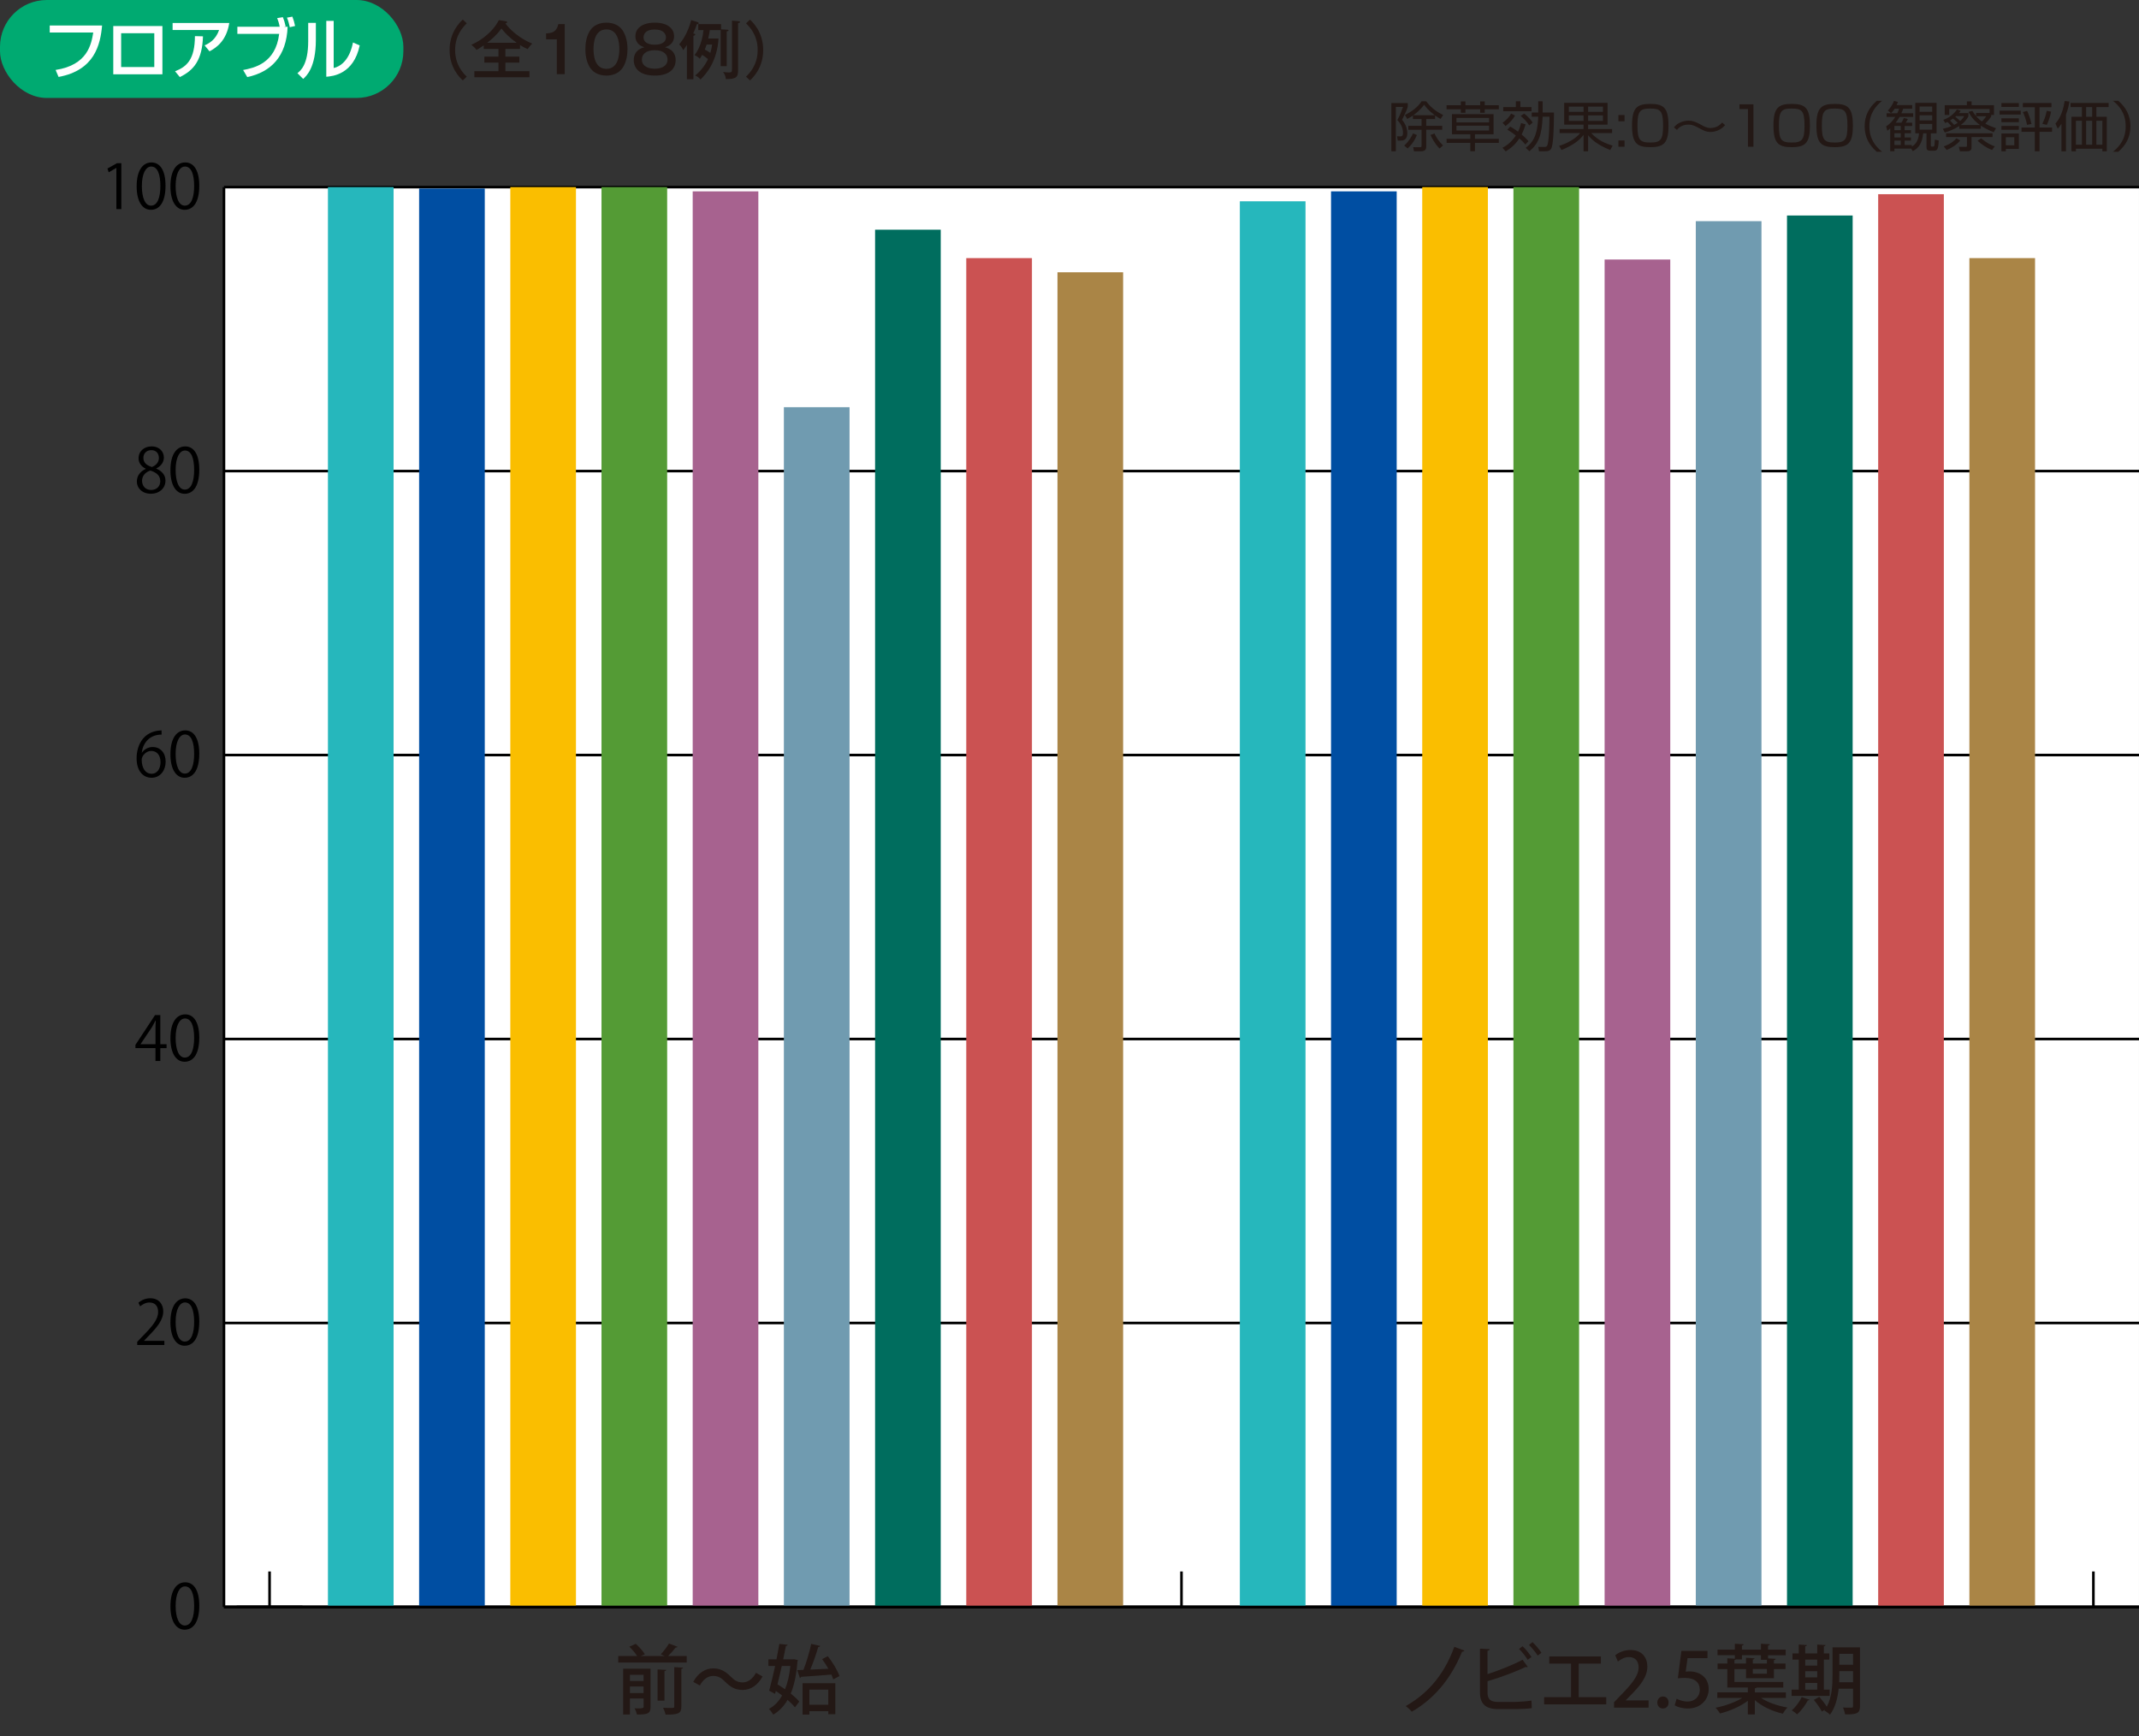 <?xml version="1.0" encoding="UTF-8"?>
<svg id="_レイヤー_2" data-name="レイヤー 2" xmlns="http://www.w3.org/2000/svg" viewBox="0 0 226.847 184.112">
  <rect x="0" y="0" width="226.847" height="184.112" fill="#333333" stroke="none"/>
  <defs>
    <style>
      .cls-1 {
        fill: #00aa71;
      }

      .cls-2, .cls-3 {
        stroke: #000;
        stroke-miterlimit: 10;
        stroke-width: .275px;
      }

      .cls-4 {
        fill: #aa8546;
      }

      .cls-5 {
        fill: #26b7bc;
      }

      .cls-6 {
        fill: #a7628f;
      }

      .cls-7 {
        fill: #006d5e;
      }

      .cls-8 {
        fill: #231815;
      }

      .cls-9 {
        fill: #fff;
      }

      .cls-10 {
        fill: #004ea2;
      }

      .cls-11 {
        fill: #cb5252;
      }

      .cls-3 {
        fill: none;
      }

      .cls-12 {
        fill: #fabe00;
      }

      .cls-13 {
        fill: #709bb0;
      }

      .cls-14 {
        fill: #549b35;
      }
    </style>
  </defs>
  <g id="_レイヤー_2-2" data-name="レイヤー 2">
    <rect class="cls-9" x="23.752" y="19.843" width="203.094" height="150.582"/>
    <g>
      <path class="cls-8" d="M149.297,10.928v.394c-.055.194-.108.377-.606,1.387.354.394.558.919.558,1.433,0,.303-.09.771-.678.771h-.342l-.071-.463.342.012c.228.006.294-.114.294-.337,0-.553-.21-.981-.6-1.387.294-.576.306-.61.6-1.393h-.762v4.697h-.474v-5.113h1.739ZM148.919,15.436c.569-.508.852-1.101.936-1.289l.413.177c-.342.799-.749,1.204-.983,1.421l-.365-.309ZM148.997,12.195c.612-.303,1.338-.781,1.764-1.449h.491c.366.479.857.993,1.8,1.449l-.271.417c-.155-.086-.312-.166-.588-.365v.376h-.936v.72h1.697v.416h-1.697v1.798c0,.188-.042.485-.539.485h-.762l-.084-.434.714.006c.149,0,.174-.04.174-.154v-1.701h-1.403v-.416h1.403v-.72h-.918v-.37c-.233.165-.426.268-.6.359l-.246-.417ZM152.158,12.218c-.666-.503-.93-.839-1.122-1.113-.42.582-.911.941-1.151,1.113h2.273ZM152.127,14.153c.228.49.479.844.911,1.272l-.371.325c-.504-.508-.792-1.079-.954-1.438l.414-.159Z"/>
      <path class="cls-8" d="M155.416,10.757v.404h1.56v-.404h.485v.404h1.493v.429h-1.493v.371h-.485v-.371h-1.56v.371h-.491v-.371h-1.512v-.429h1.512v-.404h.491ZM158.955,15.151h-2.53v.885h-.492v-.885h-2.519v-.428h2.519v-.479h-1.948v-2.14h4.413v2.14h-1.973v.479h2.53v.428ZM157.917,12.503h-3.454v.479h3.454v-.479ZM157.917,13.33h-3.454v.514h3.454v-.514Z"/>
      <path class="cls-8" d="M161.789,13.188c-.06.2-.156.554-.414,1.078.486.417.636.6.726.708l-.336.354c-.132-.165-.275-.342-.635-.645-.294.439-.684.907-1.445,1.375l-.342-.388c.239-.126.875-.462,1.415-1.295-.39-.314-.695-.497-.899-.622l.3-.326c.204.108.426.234.833.543.204-.411.271-.708.324-.919l.474.137ZM159.348,13.017c.348-.223.731-.634.911-.971l.414.211c-.228.411-.611.828-1.008,1.113l-.317-.354ZM161.237,10.745v.61h1.182v.439h-2.999v-.439h1.338v-.61h.479ZM162.178,13.302c-.197-.343-.611-.765-.905-1.01l.372-.246c.348.257.762.714.899.959l-.366.297ZM164.805,11.932c-.013,1.667-.055,3.425-.312,3.864-.107.177-.312.245-.558.245h-.72l-.071-.462.678.005c.096,0,.197-.028.252-.125.222-.377.252-2.545.252-3.082h-.726c-.084,1.935-.414,2.831-1.403,3.664l-.396-.365c1.025-.736,1.266-1.78,1.332-3.299h-.69v-.445h.69v-1.187h.468v1.187h1.205Z"/>
      <path class="cls-8" d="M170.763,15.915c-1.434-.588-2.009-1.17-2.339-1.575v1.707h-.485v-1.741c-.349.451-.882.999-2.339,1.604l-.252-.438c1.457-.475,2.021-1.102,2.236-1.358h-2.183v-.429h2.537v-.468h-2.052v-2.312h4.6v2.312h-2.062v.468h2.543v.429h-2.219c.768.799,1.528,1.106,2.278,1.335l-.264.468ZM167.939,11.305h-1.56v.559h1.56v-.559ZM167.939,12.235h-1.56v.588h1.56v-.588ZM169.996,11.305h-1.571v.559h1.571v-.559ZM169.996,12.235h-1.571v.588h1.571v-.588Z"/>
      <path class="cls-8" d="M172.29,12.2v.662h-.653v-.662h.653ZM172.29,14.9v.662h-.653v-.662h.653Z"/>
      <path class="cls-8" d="M175.018,11.019c1.445,0,1.932.435,1.932,2.323,0,1.809-.48,2.266-1.932,2.266-1.427,0-1.937-.423-1.937-2.294,0-1.86.498-2.295,1.937-2.295ZM173.658,13.324c0,1.535.264,1.792,1.385,1.792,1.079,0,1.331-.308,1.331-1.774,0-1.598-.281-1.832-1.361-1.832-1.109,0-1.354.291-1.354,1.814Z"/>
      <path class="cls-8" d="M182.955,13.268c-.504.599-1.188.725-1.529.725-.504,0-.791-.16-1.373-.479-.474-.263-.75-.297-1.008-.297-.239,0-.791.04-1.199.56l-.323-.269c.126-.143.27-.308.521-.445.27-.143.636-.268,1.025-.268.414,0,.785.131,1.308.422.354.2.642.359,1.043.359.695,0,1.079-.428,1.218-.582l.317.274Z"/>
      <path class="cls-8" d="M185.957,11.065v4.497h-.582v-4h-.899v-.497h1.481Z"/>
      <path class="cls-8" d="M190.018,11.019c1.445,0,1.932.435,1.932,2.323,0,1.809-.48,2.266-1.932,2.266-1.427,0-1.937-.423-1.937-2.294,0-1.86.498-2.295,1.937-2.295ZM188.658,13.324c0,1.535.264,1.792,1.385,1.792,1.079,0,1.331-.308,1.331-1.774,0-1.598-.281-1.832-1.361-1.832-1.109,0-1.354.291-1.354,1.814Z"/>
      <path class="cls-8" d="M194.572,11.019c1.445,0,1.932.435,1.932,2.323,0,1.809-.48,2.266-1.932,2.266-1.427,0-1.937-.423-1.937-2.294,0-1.86.498-2.295,1.937-2.295ZM193.211,13.324c0,1.535.264,1.792,1.385,1.792,1.079,0,1.331-.308,1.331-1.774,0-1.598-.281-1.832-1.361-1.832-1.109,0-1.354.291-1.354,1.814Z"/>
      <path class="cls-8" d="M199.604,10.688c-.689.571-1.35,1.336-1.35,2.705,0,1.37.66,2.135,1.35,2.705h-.563c-.821-.707-1.289-1.552-1.289-2.705,0-1.152.468-1.997,1.289-2.705h.563Z"/>
      <path class="cls-8" d="M203.122,14.141v-3.236h2.255v3.236h-.606v1.261c0,.086,0,.143.103.143h.132c.048,0,.12-.011.144-.119.024-.138.03-.325.042-.616l.414.091c-.024,1.05-.24,1.079-.498,1.079h-.407c-.294,0-.39-.098-.39-.371v-1.467h-.349c-.125,1.073-.461,1.535-1.103,1.889l-.174-.273h-1.775v.279h-.444v-2.42c-.113.103-.197.166-.306.246l-.132-.457c.168-.114.576-.382.972-1.01h-.918v-.383h1.134c.096-.205.144-.354.186-.485h-.468c-.161.257-.27.365-.384.479l-.342-.285c.139-.137.42-.428.654-1.021l.42.114c-.061.16-.091.223-.139.331h1.649v.382h-.953c-.072.206-.114.326-.187.485h1.248v.383h-1.445c-.132.245-.3.474-.414.616h.611c.15-.24.204-.365.252-.497l.432.108c-.065.132-.096.183-.228.389h.684v.348h-.798v.445h.666v.325h-.666v.451h.666v.331h-.666v.468h.762v.165c.187-.108.696-.428.762-1.403h-.396ZM201.581,13.359h-.672v.445h.672v-.445ZM201.581,14.129h-.672v.451h.672v-.451ZM201.581,14.911h-.672v.468h.672v-.468ZM204.915,11.299h-1.338v.559h1.338v-.559ZM204.915,12.223h-1.338v.548h1.338v-.548ZM204.915,13.148h-1.338v.605h1.338v-.605Z"/>
      <path class="cls-8" d="M206.045,13.667c.419-.097.659-.183.905-.291-.156-.183-.306-.331-.408-.434-.113.057-.149.068-.245.103l-.204-.337c.647-.211,1.188-.685,1.445-1.096l.396.137c-.06.086-.102.148-.18.246h1.001v.331c-.071.148-.246.514-.821.936h2.051c-.359-.257-.815-.634-1.224-1.398l.414-.108c.09.148.192.314.396.56v-.331h1.428v-.428h-4.275v.633h-.48v-1.038h2.351v-.399h.498v.399h2.375v1.038h-.3v.172c-.198.319-.521.645-.618.747.366.206.738.349,1.134.491l-.246.422c-.653-.257-1.05-.485-1.361-.696v.325h-2.291v-.285c-.539.343-1.019.531-1.535.69l-.203-.388ZM206.141,15.528c.252-.092.84-.297,1.35-.861l.396.228c-.336.429-.899.805-1.439,1.011l-.306-.377ZM209.085,14.534v1.13c0,.251-.144.377-.468.377h-.762l-.114-.474.702.006c.072,0,.156,0,.156-.098v-.941h-2.207v-.399h4.923v.399h-2.23ZM207.623,13.023c-.139-.144-.265-.246-.504-.451-.156.114-.234.165-.312.211.119.114.312.313.438.457.12-.058.27-.144.378-.217ZM207.442,12.309c-.035.028-.06.052-.077.068.335.291.371.319.51.457.275-.234.354-.383.432-.525h-.864ZM209.577,12.326c.259.291.468.462.606.559.329-.331.401-.462.455-.559h-1.062ZM210.099,14.671c.636.525,1.097.726,1.451.851l-.288.388c-.588-.233-1.037-.542-1.535-.981l.372-.257Z"/>
      <path class="cls-8" d="M214.306,11.733v.416h-2.243v-.416h2.243ZM214.102,10.928v.411h-1.847v-.411h1.847ZM214.102,12.549v.41h-1.847v-.41h1.847ZM214.102,13.359v.405h-1.847v-.405h1.847ZM214.102,14.163v1.633h-1.379v.245h-.468v-1.878h1.847ZM213.623,14.557h-.899v.851h.899v-.851ZM215.799,16.041v-2.061h-1.409v-.456h1.409v-2.151h-1.271v-.445h3.034v.445h-1.266v2.151h1.332v.456h-1.332v2.061h-.497ZM214.971,13.239c-.078-.469-.27-1.005-.438-1.358l.45-.12c.132.279.365.901.461,1.387l-.474.092ZM216.596,13.125c.097-.194.354-.73.462-1.376l.468.092c-.09.451-.252.981-.456,1.403l-.474-.119Z"/>
      <path class="cls-8" d="M219.1,16.047h-.479v-2.922c-.18.279-.27.382-.39.514l-.246-.525c.282-.337.762-.981.978-2.402l.504.057c-.036.24-.102.69-.366,1.387v3.893ZM223.622,11.356h-1.295v1.027h1.104v3.664h-.468v-.274h-2.807v.274h-.468v-3.664h1.104v-1.027h-1.205v-.439h4.035v.439ZM220.791,12.805h-.636v2.54h.636v-2.54ZM221.877,11.356h-.636v1.027h.636v-1.027ZM221.877,12.805h-.636v2.54h.636v-2.54ZM222.962,12.805h-.636v2.54h.636v-2.54Z"/>
      <path class="cls-8" d="M224.087,16.098c.665-.548,1.349-1.312,1.349-2.705s-.684-2.157-1.349-2.705h.563c.815.708,1.289,1.553,1.289,2.705,0,1.153-.474,1.998-1.289,2.705h-.563Z"/>
    </g>
    <g>
      <g>
        <line class="cls-3" x1="23.752" y1="170.425" x2="226.847" y2="170.425"/>
        <g>
          <line class="cls-3" x1="28.588" y1="170.425" x2="28.588" y2="166.66"/>
          <line class="cls-3" x1="38.259" y1="170.425" x2="38.259" y2="166.66"/>
          <line class="cls-3" x1="47.93" y1="170.425" x2="47.93" y2="166.66"/>
          <line class="cls-3" x1="57.602" y1="170.425" x2="57.602" y2="166.66"/>
          <line class="cls-3" x1="67.273" y1="170.425" x2="67.273" y2="166.66"/>
          <line class="cls-3" x1="76.944" y1="170.425" x2="76.944" y2="166.66"/>
          <line class="cls-3" x1="86.615" y1="170.425" x2="86.615" y2="166.66"/>
          <line class="cls-3" x1="96.286" y1="170.425" x2="96.286" y2="166.66"/>
          <line class="cls-3" x1="105.957" y1="170.425" x2="105.957" y2="166.66"/>
          <line class="cls-3" x1="115.629" y1="170.425" x2="115.629" y2="166.66"/>
          <line class="cls-3" x1="125.3" y1="170.425" x2="125.3" y2="166.66"/>
          <line class="cls-3" x1="134.971" y1="170.425" x2="134.971" y2="166.66"/>
          <line class="cls-3" x1="144.642" y1="170.425" x2="144.642" y2="166.66"/>
          <line class="cls-3" x1="154.313" y1="170.425" x2="154.313" y2="166.66"/>
          <line class="cls-3" x1="163.984" y1="170.425" x2="163.984" y2="166.66"/>
          <line class="cls-3" x1="173.656" y1="170.425" x2="173.656" y2="166.66"/>
          <line class="cls-3" x1="183.327" y1="170.425" x2="183.327" y2="166.66"/>
          <line class="cls-3" x1="192.998" y1="170.425" x2="192.998" y2="166.66"/>
          <line class="cls-3" x1="202.669" y1="170.425" x2="202.669" y2="166.66"/>
          <line class="cls-3" x1="212.34" y1="170.425" x2="212.34" y2="166.66"/>
          <line class="cls-3" x1="222.011" y1="170.425" x2="222.011" y2="166.66"/>
        </g>
      </g>
      <g>
        <g>
          <path d="M18.075,170.337c0-1.703.663-2.528,1.573-2.528.923,0,1.488.871,1.488,2.463,0,1.69-.591,2.562-1.56,2.562-.884,0-1.502-.871-1.502-2.496ZM20.59,170.298c0-1.216-.292-2.054-.975-2.054-.579,0-.988.773-.988,2.054s.357,2.093.969,2.093c.722,0,.994-.936.994-2.093Z"/>
          <g>
            <path d="M17.431,142.64h-2.88v-.331l.475-.501c1.157-1.17,1.742-1.879,1.742-2.672,0-.52-.228-1.001-.93-1.001-.39,0-.741.215-.975.403l-.183-.377c.299-.267.741-.475,1.262-.475.981,0,1.371.715,1.371,1.385,0,.916-.644,1.696-1.651,2.71l-.383.403v.013h2.151v.442Z"/>
            <path d="M18.074,140.222c0-1.703.663-2.528,1.573-2.528.923,0,1.488.871,1.488,2.463,0,1.69-.591,2.562-1.56,2.562-.884,0-1.502-.871-1.502-2.496ZM20.589,140.183c0-1.216-.292-2.054-.975-2.054-.579,0-.988.773-.988,2.054s.357,2.093.969,2.093c.722,0,.994-.936.994-2.093Z"/>
          </g>
          <g>
            <path d="M17.002,112.523h-.514v-1.365h-2.126v-.345l2.08-3.159h.56v3.088h.663v.416h-.663v1.365ZM14.909,110.741h1.58v-1.729c0-.267.013-.527.025-.78h-.025c-.149.299-.267.507-.391.728l-1.189,1.769v.013Z"/>
            <path d="M18.074,110.105c0-1.703.663-2.528,1.573-2.528.923,0,1.488.871,1.488,2.463,0,1.69-.591,2.562-1.56,2.562-.884,0-1.502-.871-1.502-2.496ZM20.589,110.066c0-1.216-.292-2.054-.975-2.054-.579,0-.988.773-.988,2.054s.357,2.093.969,2.093c.722,0,.994-.936.994-2.093Z"/>
          </g>
          <g>
            <path d="M15.052,79.824c.221-.324.617-.598,1.138-.598.825,0,1.378.617,1.378,1.554,0,.891-.546,1.703-1.495,1.703s-1.586-.787-1.586-2.048c0-1.307.61-2.672,2.19-2.932.182-.025.345-.045.455-.045l.006.448c-1.352,0-1.995.981-2.105,1.917h.02ZM17.022,80.82c0-.748-.403-1.184-.988-1.184-.572,0-1.008.56-1.008.924.007.891.384,1.501,1.06,1.501.565,0,.937-.507.937-1.241Z"/>
            <path d="M18.074,79.987c0-1.703.663-2.528,1.573-2.528.923,0,1.488.871,1.488,2.463,0,1.69-.591,2.562-1.56,2.562-.884,0-1.502-.871-1.502-2.496ZM20.589,79.948c0-1.216-.292-2.054-.975-2.054-.579,0-.988.773-.988,2.054s.357,2.093.969,2.093c.722,0,.994-.936.994-2.093Z"/>
          </g>
          <g>
            <path d="M15.455,49.708c-.526-.253-.76-.682-.76-1.098,0-.755.591-1.268,1.378-1.268.884,0,1.307.598,1.307,1.183,0,.416-.222.871-.8,1.15v.026c.598.253.969.688.969,1.273,0,.826-.677,1.392-1.534,1.392-.93,0-1.502-.592-1.502-1.294,0-.63.377-1.085.942-1.339v-.026ZM16.996,51.034c0-.61-.409-.923-1.053-1.131-.572.188-.878.604-.878,1.086,0,.553.37.975.955.975.624,0,.976-.422.976-.93ZM15.207,48.558c-.006.521.364.807.904.969.422-.162.74-.494.74-.955,0-.41-.228-.832-.799-.832-.565,0-.846.396-.846.818Z"/>
            <path d="M18.074,49.871c0-1.703.663-2.528,1.573-2.528.923,0,1.488.871,1.488,2.463,0,1.69-.591,2.562-1.56,2.562-.884,0-1.502-.871-1.502-2.496ZM20.589,49.832c0-1.216-.292-2.054-.975-2.054-.579,0-.988.773-.988,2.054s.357,2.093.969,2.093c.722,0,.994-.936.994-2.093Z"/>
          </g>
          <g>
            <path d="M12.342,22.173v-4.361h-.014l-.799.461-.131-.402,1.008-.566h.462v4.869h-.526Z"/>
            <path d="M14.493,19.755c0-1.703.663-2.528,1.573-2.528.923,0,1.488.871,1.488,2.463,0,1.69-.591,2.562-1.56,2.562-.884,0-1.502-.871-1.502-2.496ZM17.008,19.716c0-1.216-.292-2.054-.975-2.054-.579,0-.988.773-.988,2.054s.357,2.093.969,2.093c.722,0,.994-.936.994-2.093Z"/>
            <path d="M18.074,19.755c0-1.703.663-2.528,1.573-2.528.923,0,1.488.871,1.488,2.463,0,1.69-.591,2.562-1.56,2.562-.884,0-1.502-.871-1.502-2.496ZM20.589,19.716c0-1.216-.292-2.054-.975-2.054-.579,0-.988.773-.988,2.054s.357,2.093.969,2.093c.722,0,.994-.936.994-2.093Z"/>
          </g>
        </g>
        <line class="cls-3" x1="23.752" y1="170.425" x2="23.752" y2="19.843"/>
        <g>
          <line class="cls-3" x1="23.752" y1="170.425" x2="226.847" y2="170.425"/>
          <line class="cls-3" x1="23.752" y1="140.308" x2="226.847" y2="140.308"/>
          <line class="cls-3" x1="23.752" y1="110.192" x2="226.847" y2="110.192"/>
          <line class="cls-3" x1="23.752" y1="80.075" x2="226.847" y2="80.075"/>
          <line class="cls-3" x1="23.752" y1="49.959" x2="226.847" y2="49.959"/>
          <line class="cls-3" x1="23.752" y1="19.843" x2="226.847" y2="19.843"/>
        </g>
      </g>
      <g>
        <rect class="cls-2" x="25.106" y="170.425" width="6.963"/>
        <rect class="cls-5" x="34.778" y="19.843" width="6.963" height="150.582"/>
        <rect class="cls-10" x="44.449" y="19.993" width="6.963" height="150.431"/>
        <rect class="cls-12" x="54.12" y="19.843" width="6.963" height="150.582"/>
        <rect class="cls-14" x="63.791" y="19.843" width="6.963" height="150.582"/>
        <rect class="cls-6" x="73.462" y="20.294" width="6.963" height="150.13"/>
        <rect class="cls-13" x="83.133" y="43.183" width="6.963" height="127.242"/>
        <rect class="cls-7" x="92.805" y="24.36" width="6.963" height="146.065"/>
        <rect class="cls-11" x="102.476" y="27.372" width="6.963" height="143.053"/>
        <rect class="cls-4" x="112.147" y="28.877" width="6.963" height="141.547"/>
        <rect class="cls-5" x="131.489" y="21.348" width="6.963" height="149.076"/>
        <rect class="cls-10" x="141.16" y="20.294" width="6.963" height="150.13"/>
        <rect class="cls-12" x="150.832" y="19.843" width="6.963" height="150.582"/>
        <rect class="cls-14" x="160.503" y="19.843" width="6.963" height="150.582"/>
        <rect class="cls-6" x="170.174" y="27.522" width="6.963" height="142.902"/>
        <rect class="cls-13" x="179.845" y="23.456" width="6.963" height="146.968"/>
        <rect class="cls-7" x="189.516" y="22.854" width="6.963" height="147.57"/>
        <rect class="cls-11" x="199.187" y="20.595" width="6.963" height="149.829"/>
        <rect class="cls-4" x="208.859" y="27.372" width="6.963" height="143.053"/>
      </g>
    </g>
    <g>
      <path class="cls-8" d="M71.859,174.651c-.032.057-.104.08-.208.08-.199.264-.52.624-.799.896h1.975v.688h-7.26v-.688h1.998c-.184-.304-.52-.703-.823-.991l.688-.304c.353.319.768.783.96,1.104l-.432.191h2.526l-.408-.176c.288-.312.664-.792.872-1.151l.911.352ZM68.989,176.97v4.085c0,.712-.376.776-1.447.776-.032-.192-.144-.48-.248-.656.152.009.304.009.432.009q.528,0,.528-.137v-.919h-1.447v1.703h-.72v-4.861h2.902ZM68.253,177.617h-1.447v.663h1.447v-.663ZM66.806,179.552h1.447v-.695h-1.447v.695ZM70.652,177.098c-.008.071-.056.111-.184.136v3.126h-.728v-3.31l.911.048ZM72.259,180.984c0,.728-.305.871-1.672.855-.04-.2-.159-.52-.271-.72.231.008.456.016.632.016.56,0,.56-.008.56-.159v-4.166l.936.048c-.008.064-.056.112-.184.136v3.99Z"/>
      <path class="cls-8" d="M80.874,177.793c-.52.943-1.271,1.432-2.119,1.432-.743,0-1.287-.296-1.847-.864-.392-.392-.712-.623-1.279-.623-.584,0-1.088.407-1.407,1.015l-.704-.383c.521-.944,1.271-1.432,2.119-1.432.744,0,1.287.296,1.848.863.392.392.711.624,1.279.624.583,0,1.087-.408,1.406-1.016l.704.384Z"/>
      <path class="cls-8" d="M84.213,175.962l.407.096c-.008.057-.023.097-.048.136-.104,1.392-.336,2.52-.712,3.415.368.296.696.591.904.855l-.456.607c-.184-.24-.464-.512-.783-.792-.393.68-.896,1.191-1.52,1.567-.104-.191-.304-.464-.464-.607.567-.296,1.039-.775,1.407-1.432-.224-.168-.447-.327-.672-.479l-.08.312-.623-.336c.191-.688.416-1.639.632-2.622h-.712v-.704h.855c.112-.575.216-1.135.304-1.639l.88.096c-.008.072-.064.112-.185.12-.079.432-.184.92-.287,1.423h1.023l.128-.016ZM82.91,176.682c-.151.672-.304,1.343-.456,1.951.265.159.536.336.8.52.28-.688.472-1.512.567-2.471h-.911ZM87.788,175.643c.512.647,1.047,1.519,1.239,2.11l-.656.352c-.048-.151-.12-.327-.2-.512-1.19.104-2.414.185-3.214.24-.008.072-.072.112-.128.12l-.279-.832.655-.023c.312-.784.655-1.919.823-2.759l.96.216c-.024.072-.104.112-.216.12-.2.712-.528,1.663-.84,2.391.6-.024,1.264-.056,1.919-.088-.2-.352-.432-.712-.664-1.023l.601-.312ZM85.117,181.831v-3.326h3.47v3.294h-.743v-.32h-2.007v.353h-.72ZM87.843,179.193h-2.007v1.599h2.007v-1.599Z"/>
    </g>
    <g>
      <path class="cls-8" d="M155.305,175.051c-.04.08-.152.12-.248.12-1.271,3.086-3.118,5.077-5.333,6.364-.136-.168-.424-.439-.647-.6,2.135-1.199,4.014-3.126,5.157-6.284l1.071.399Z"/>
      <path class="cls-8" d="M160.69,180.496c.368-.008,1.247-.057,1.728-.145.008.265.023.552.031.808-.479.064-1.319.097-1.687.097h-1.896c-1.303,0-1.91-.552-1.91-1.76v-4.653l1.031.056c-.008.08-.072.145-.232.168v2.479c1.128-.36,2.727-.983,3.718-1.527l.552.76c-.031.023-.071.031-.119.031-.04,0-.08-.008-.12-.023-.863.432-2.663,1.119-4.03,1.511v1.207c0,.736.353.992,1.128.992h1.807ZM161.473,174.587c.336.312.729.808.944,1.144l-.4.296c-.199-.336-.615-.872-.919-1.151l.375-.288ZM162.521,174.155c.344.312.743.792.951,1.128l-.392.295c-.208-.327-.632-.839-.928-1.127l.368-.296Z"/>
      <path class="cls-8" d="M164.308,175.675h5.469v.759h-2.351v3.559h2.918v.76h-6.588v-.76h2.854v-3.559h-2.303v-.759Z"/>
      <path class="cls-8" d="M174.834,181.104h-3.662v-.567l.631-.664c1.271-1.303,1.976-2.135,1.976-3.038,0-.584-.28-1.096-1.04-1.096-.463,0-.879.248-1.159.472l-.279-.663c.367-.304.951-.56,1.623-.56,1.239,0,1.782.839,1.782,1.751,0,1.104-.751,2.022-1.799,3.078l-.495.504v.016h2.423v.768Z"/>
      <path class="cls-8" d="M175.764,180.56c0-.367.256-.64.6-.64.352,0,.592.264.592.64,0,.368-.232.632-.6.632-.368,0-.592-.279-.592-.632Z"/>
      <path class="cls-8" d="M181.082,175.083v.768h-2.111l-.2,1.431c.12-.008.232-.023.4-.023,1.095,0,2.039.64,2.039,1.871,0,1.159-.888,2.062-2.199,2.062-.592,0-1.127-.16-1.407-.336l.208-.703c.24.136.68.304,1.167.304.68,0,1.287-.464,1.287-1.247,0-.776-.527-1.264-1.599-1.264-.304,0-.527.016-.728.048l.376-2.91h2.767Z"/>
      <path class="cls-8" d="M189.4,180.072h-2.639c.712.479,1.783.848,2.807,1.016-.168.159-.384.455-.487.655-1.088-.24-2.207-.76-2.975-1.439v1.52h-.743v-1.447c-.792.6-1.943,1.096-2.951,1.343-.104-.184-.312-.455-.472-.607.983-.191,2.087-.575,2.831-1.039h-2.646v-.592h3.238v-.512h-2.175v-1.959h-1.032v-.592h1.032v-.552l.799.048v-.375h-1.839v-.592h1.839v-.624l.936.056c-.008.064-.056.112-.184.137v.432h2.015v-.624l.943.056c-.008.072-.063.112-.191.137v.432h1.871v.592h-1.871v.335l.815.048c-.008.064-.064.112-.192.137v.359h1.231v.592h-1.231v.968h-2.958v-.968h-1.231v1.367h5.182v.592h-2.831c-.023.04-.08.072-.184.088v.424h3.294v.592ZM184.099,175.987c-.024.032-.08.056-.16.072v.359h1.231v-.607l.903.056c-.008.064-.056.112-.184.128v.424h1.495v-.392h-.632v-.487h-2.015v.447h-.64ZM187.385,177.506v-.496h-1.495v.496h1.495Z"/>
      <path class="cls-8" d="M194.041,179.193v.664h-4.037v-.664h.76v-3.182h-.664v-.664h.664v-.936l.871.056c-.008.064-.063.104-.184.128v.752h1.271v-.936l.879.056c-.008.064-.056.112-.176.128v.752h.576v.664h-.576v3.182h.615ZM191.907,180.264c-.023.057-.079.08-.184.072-.264.52-.712,1.104-1.135,1.479-.137-.136-.4-.328-.568-.432.4-.328.815-.88,1.056-1.399l.831.279ZM192.723,176.011h-1.271v.631h1.271v-.631ZM191.452,177.234v.656h1.271v-.656h-1.271ZM191.452,178.481v.712h1.271v-.712h-1.271ZM197.256,174.707v6.229c0,.752-.288.896-1.583.88-.024-.2-.128-.528-.224-.728.231.016.472.016.655.016.376,0,.416,0,.416-.168v-1.839h-1.527c-.104.983-.352,2.007-.92,2.75-.12-.128-.424-.359-.592-.439l.064-.088-.336.192c-.152-.328-.527-.848-.848-1.231l.584-.32c.271.312.6.728.791,1.04.552-1.016.608-2.312.608-3.351v-2.942h2.91ZM195.065,177.65c0,.24-.008.496-.016.76h1.472v-1.176h-1.456v.416ZM196.521,175.395h-1.456v1.159h1.456v-1.159Z"/>
    </g>
    <line class="cls-3" x1="23.752" y1="170.425" x2="226.847" y2="170.425"/>
    <g>
      <g>
        <rect class="cls-1" x="0" width="42.779" height="10.388" rx="4.961" ry="4.961"/>
        <g>
          <path class="cls-9" d="M10.827,2.704c-.183,2.038-.792,4.749-4.615,5.456l-.315-.742c3.396-.519,3.789-2.731,3.992-3.971h-4.616v-.743h5.555Z"/>
          <path class="cls-9" d="M17.224,2.761v5.119h-5.211V2.761h5.211ZM16.363,3.524h-3.516v3.586h3.516v-3.586Z"/>
          <path class="cls-9" d="M24.316,2.439c-.302,1.891-1.366,2.619-2.095,3.005l-.525-.631c.47-.21,1.17-.581,1.541-1.632h-4.931v-.742h6.01ZM18.566,7.558c1.246-.482,2.094-1.246,2.107-3.726l.854.021c-.077,2.514-.966,3.6-2.458,4.321l-.504-.617Z"/>
          <path class="cls-9" d="M29.999,1.822c.126.294.195.532.294.974l-.203.042h.413c-.119,3.151-1.765,4.805-4.279,5.337l-.441-.75c1.128-.217,3.446-.679,3.824-3.831h-4.434v-.756h4.489c-.077-.406-.161-.645-.266-.918l.603-.098ZM30.735,2.887c-.05-.28-.183-.75-.302-1.016l.574-.105c.134.344.196.554.287.988l-.56.133Z"/>
          <path class="cls-9" d="M33.498,4.217c0,2.942-.995,3.839-1.345,4.153l-.609-.609c.321-.259,1.142-.896,1.142-3.39v-1.947h.812v1.793ZM35.388,7.215c1.61-.385,1.975-2.354,2.045-2.711l.715.309c-.645,3.082-2.879,3.271-3.544,3.327V2.214h.784v5.001Z"/>
        </g>
      </g>
      <g>
        <path class="cls-8" d="M49.501,2.478c-.364.364-1.234,1.221-1.234,2.826,0,1.604.87,2.468,1.234,2.825l-.419.398c-.31-.283-1.402-1.315-1.402-3.224,0-1.902,1.093-2.94,1.402-3.225l.419.398Z"/>
        <path class="cls-8" d="M53.6,6.005h1.478v.634h-1.478v.91h2.55v.641h-5.841v-.641h2.557v-.91h-1.497v-.634h1.497v-.816h-1.565v-.378c-.425.304-.641.419-.769.486-.107-.183-.351-.398-.546-.547.539-.229,2.117-1.059,2.92-2.616l.749.121c.054.007.128.034.128.095,0,.074-.04.087-.183.128.007.021.911,1.342,2.84,2.145-.148.142-.392.432-.472.587-.264-.114-.513-.236-.816-.432v.411h-1.552v.816ZM54.794,4.534c-.85-.6-1.241-1.052-1.619-1.511-.525.735-1.099,1.194-1.504,1.511h3.123Z"/>
        <path class="cls-8" d="M59.892,7.866h-.843v-3.696h-1.134v-.627c.635-.033,1.1-.142,1.302-.991h.675v5.314Z"/>
        <path class="cls-8" d="M66.061,3.267c.438.701.485,1.518.485,1.942,0,.378-.04,1.248-.485,1.942-.473.735-1.255.863-1.747.863-.931,0-1.477-.425-1.754-.863-.432-.688-.479-1.504-.479-1.942,0-.492.067-1.288.479-1.942.378-.601,1.032-.863,1.754-.863.742,0,1.383.283,1.747.863ZM62.945,5.209c0,.566.081,2.091,1.369,2.091,1.281,0,1.369-1.524,1.369-2.091,0-.668-.128-2.091-1.369-2.091-1.261,0-1.369,1.457-1.369,2.091Z"/>
        <path class="cls-8" d="M71.656,6.39c0,.681-.425,1.625-2.219,1.625-.385,0-1.167-.047-1.68-.466-.316-.256-.546-.66-.546-1.159,0-1.073.863-1.309,1.126-1.376-.27-.095-.95-.324-.95-1.188,0-.782.674-1.423,2.057-1.423,1.423,0,2.044.688,2.044,1.423,0,.863-.688,1.093-.958,1.188.715.188,1.126.634,1.126,1.376ZM68.075,6.302c0,.803.789.984,1.355.984.526,0,1.362-.155,1.362-.984,0-.547-.438-.979-1.355-.979-.924,0-1.362.432-1.362.979ZM68.25,3.954c0,.789,1.024.789,1.18.789.162,0,1.194,0,1.194-.789,0-.161-.067-.822-1.194-.822-1.086,0-1.18.613-1.18.822Z"/>
        <path class="cls-8" d="M73.541,8.4h-.694v-3.636c-.209.331-.304.445-.392.553-.114-.256-.216-.397-.425-.613.257-.311.884-1.086,1.275-2.569l.653.202c.048.014.136.054.136.121,0,.108-.129.102-.183.102-.135.404-.276.735-.391.978.195.061.216.067.216.122,0,.073-.081.101-.196.142v4.6ZM76.206,4.083c-.168,2.454-1.268,3.709-1.915,4.35-.169-.209-.304-.311-.566-.425.263-.216.896-.749,1.362-1.74-.169-.142-.392-.31-.621-.451-.142.249-.195.323-.256.411-.162-.176-.344-.29-.553-.378.188-.25.789-1.059.95-2.657h-.553v-.634h2.415v.553l.634.034c.047,0,.162.007.162.074,0,.054-.021.061-.196.114v3.683h-.641v-3.824h-1.153c-.04.29-.074.472-.168.891h1.099ZM74.938,4.724c-.088.276-.162.438-.195.532.222.108.432.236.586.357.048-.155.122-.391.196-.89h-.587ZM78.344,2.248c.047.007.135.014.135.095,0,.088-.142.101-.203.107v4.984c0,.729-.154.951-1.301.958-.014-.122-.034-.459-.297-.756.195.027.444.048.641.048.31,0,.31-.115.31-.371V2.188l.716.061Z"/>
        <path class="cls-8" d="M79.119,8.129c.364-.357,1.233-1.221,1.233-2.825,0-1.605-.869-2.462-1.233-2.826l.418-.398c.304.284,1.402,1.322,1.402,3.225,0,1.908-1.099,2.94-1.402,3.224l-.418-.398Z"/>
      </g>
    </g>
  </g>
</svg>
